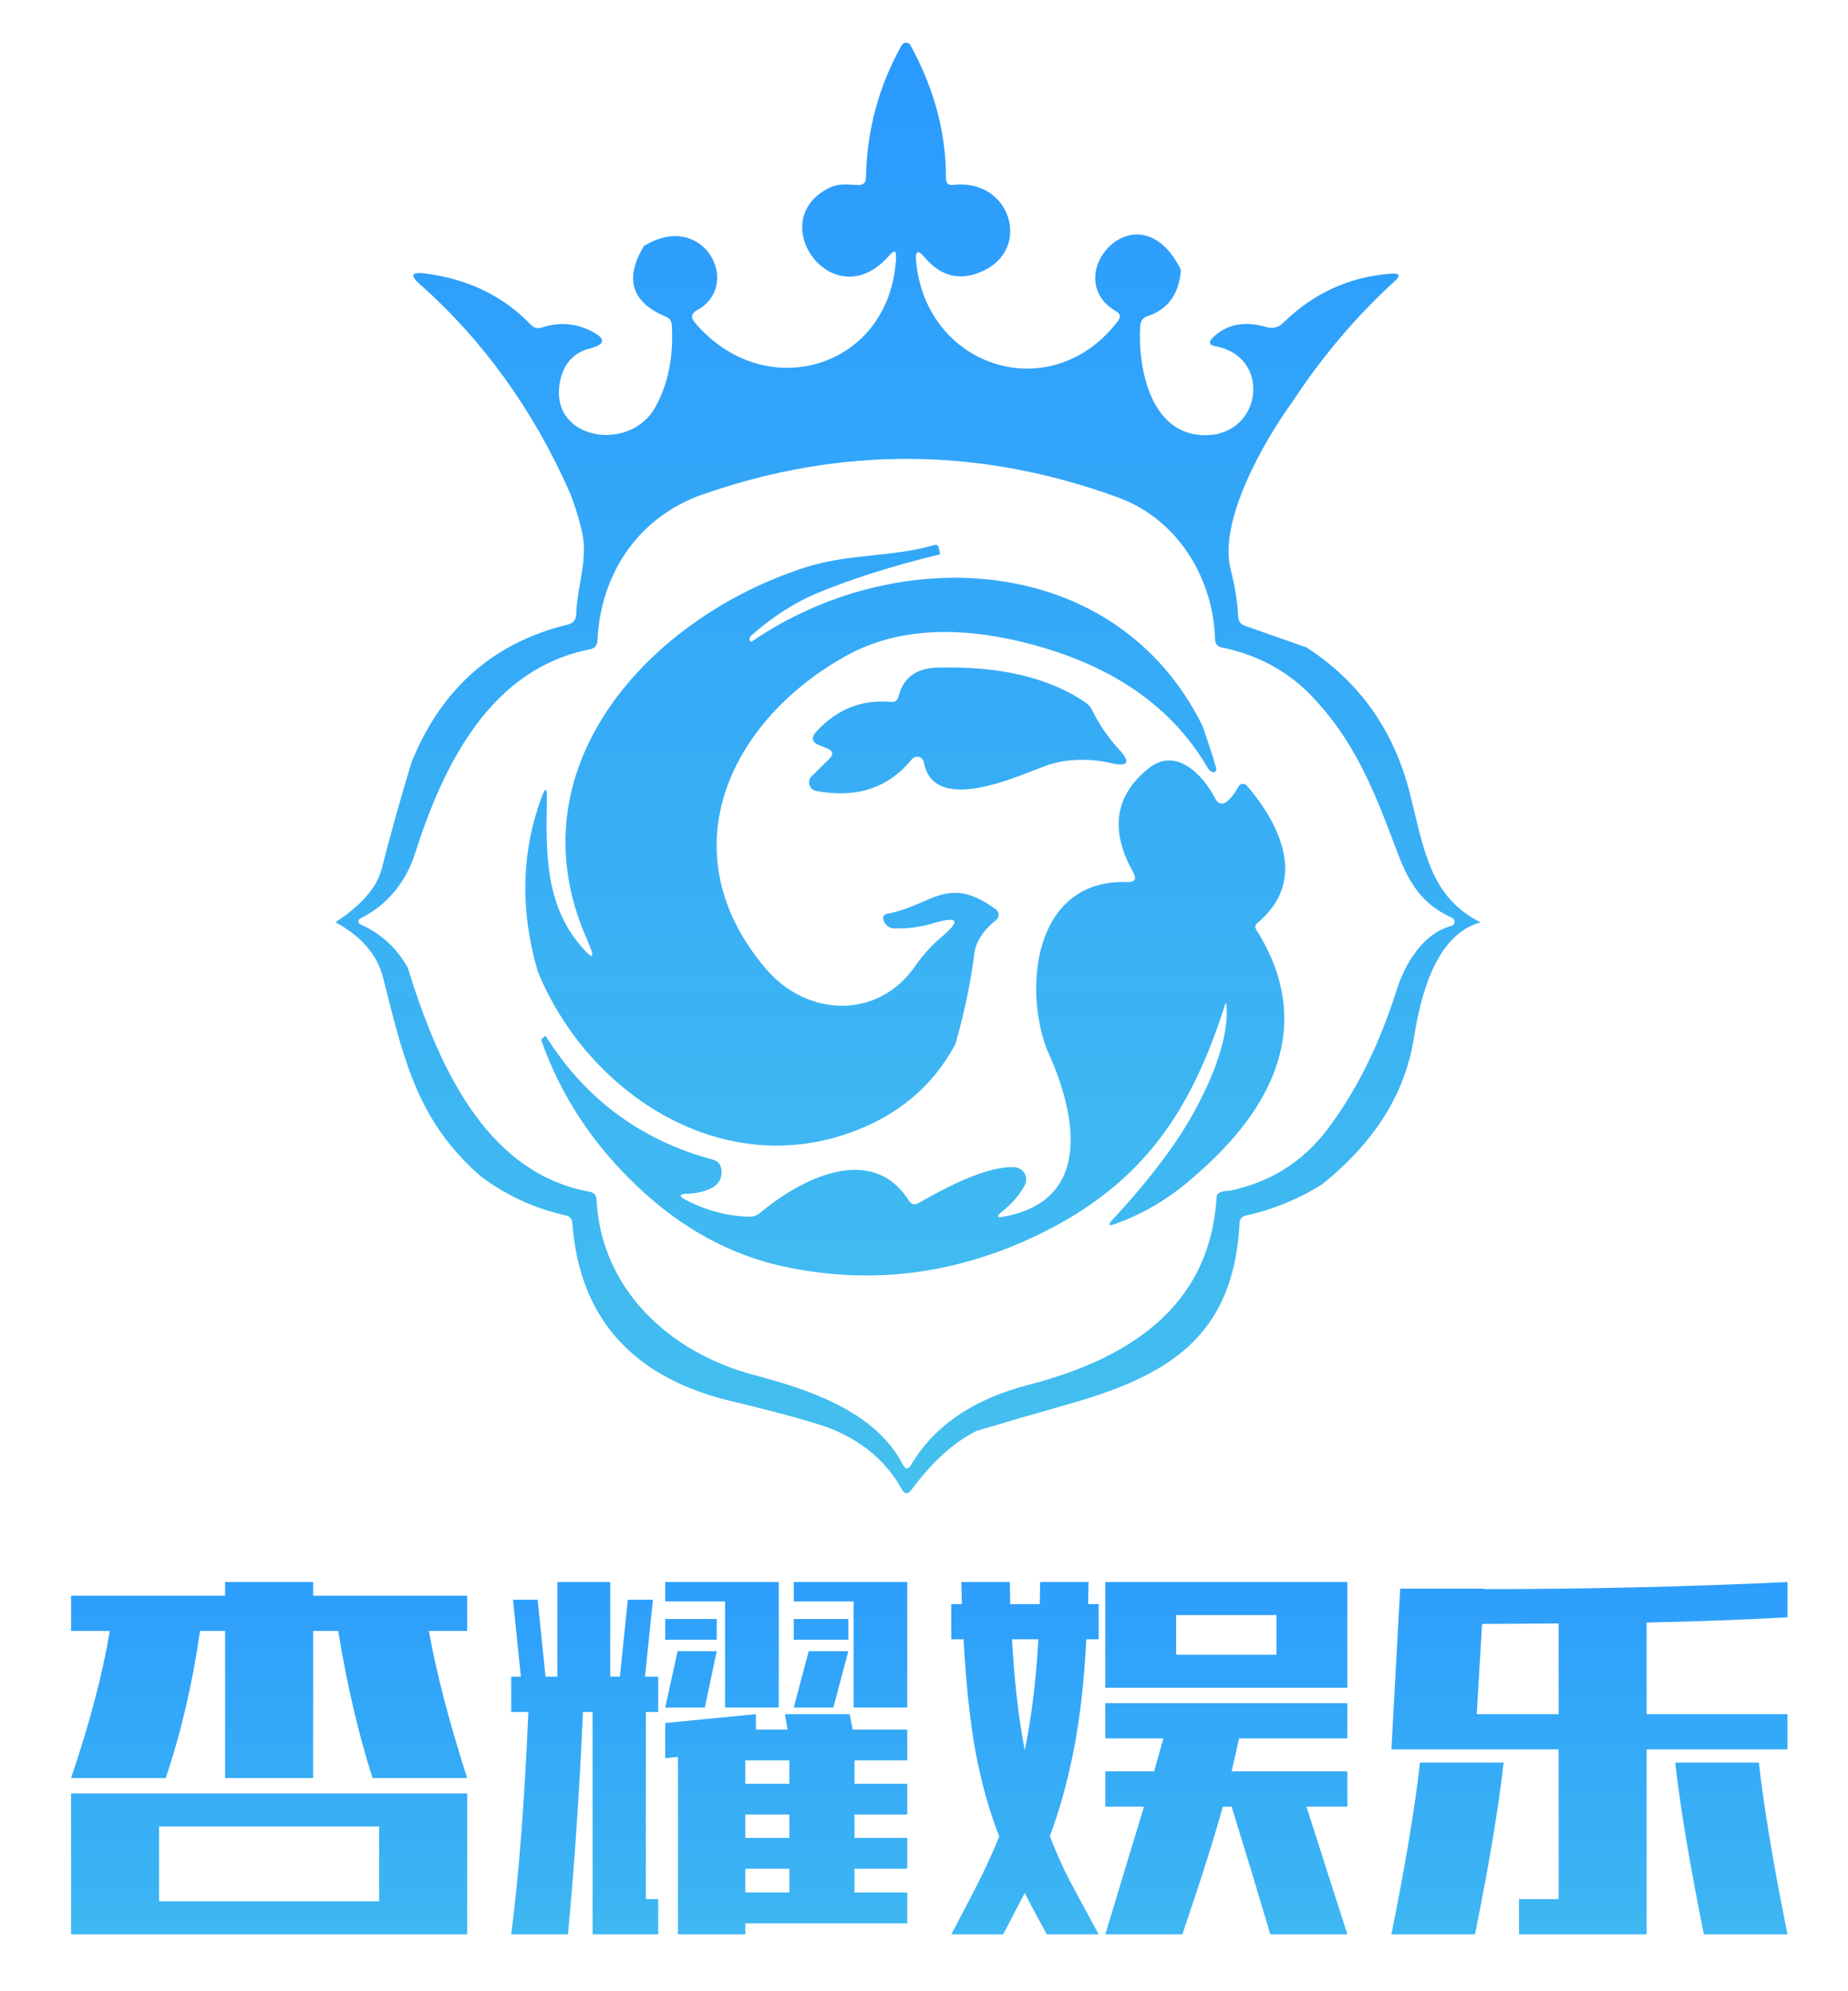 <svg width="130" height="140" viewBox="0 0 130 140" fill="none" xmlns="http://www.w3.org/2000/svg">
<path d="M106.857 133.523H109.643V122.997H97.879L98.498 111.697H104.38V111.728C111.542 111.728 118.663 111.563 125.742 111.233V113.709C122.873 113.875 119.571 113.998 115.835 114.081V120.52H125.742V122.997H115.835V136H106.857V133.523ZM97.879 136C98.87 131.088 99.54 127.063 99.891 123.926H105.774C105.423 127.063 104.752 131.088 103.761 136H97.879ZM109.643 120.52V114.143L104.257 114.174L103.885 120.52H109.643ZM119.86 136C118.869 131.088 118.199 127.063 117.848 123.926H123.73C124.081 127.063 124.752 131.088 125.742 136H119.86Z" fill="url(#paint0_linear_126_846)"/>
<path d="M79.395 130.582L80.478 127.022H77.754V124.545H81.19L81.84 122.223H77.754V119.746H94.781V122.223H87.165L86.639 124.545H94.781V127.022H91.902L94.781 136H89.364C88.393 132.739 87.485 129.746 86.639 127.022H86.02C85.401 129.272 84.451 132.264 83.172 136H77.754L79.395 130.582ZM67.475 134.948C68.156 133.668 68.703 132.605 69.116 131.759C69.529 130.912 69.921 130.035 70.293 129.127C69.591 127.332 69.034 125.34 68.621 123.152C68.229 120.964 67.95 118.333 67.785 115.257H66.918V112.781H67.661L67.63 111.233H71.036L71.067 112.781H73.141L73.172 111.233H76.577L76.546 112.781H77.289V115.257H76.422C76.257 118.291 75.958 120.902 75.525 123.09C75.091 125.278 74.534 127.28 73.853 129.096C74.266 130.169 74.72 131.191 75.215 132.161C75.731 133.131 76.422 134.411 77.289 136H73.636C72.955 134.762 72.439 133.792 72.088 133.09L70.571 136H66.918L67.475 134.948ZM72.088 123.059C72.563 120.768 72.883 118.168 73.048 115.257H71.19C71.356 118.209 71.655 120.809 72.088 123.059ZM77.754 111.233H94.781V118.663H77.754V111.233ZM89.797 116.341V113.555H82.738V116.341H89.797Z" fill="url(#paint1_linear_126_846)"/>
<path d="M47.694 123.524L46.797 123.616V121.14L53.174 120.52V121.604H55.403L55.218 120.52H59.769L59.985 121.604H63.824V123.771H60.109V125.412H63.824V127.579H60.109V129.22H63.824V131.387H60.109V133.059H63.824V135.226H52.431V136H47.694V123.524ZM35.961 136C36.498 131.872 36.9 126.661 37.168 120.366H35.961V117.889H36.642L36.085 112.471H37.819L38.376 117.889H39.212V111.233H42.927V117.889H43.608L44.165 112.471H45.93L45.373 117.889H46.301V120.366H45.434V133.523H46.301V136H41.688V120.366H41.007C40.76 125.98 40.409 131.191 39.955 136H35.961ZM55.527 133.059V131.387H52.431V133.059H55.527ZM55.527 129.22V127.579H52.431V129.22H55.527ZM55.527 125.412V123.771H52.431V125.412H55.527ZM47.664 116.093H50.419L49.583 120.056H46.797L47.664 116.093ZM46.797 113.833H50.419V115.288H46.797V113.833ZM51.007 112.595H46.797V111.233H54.784V120.056H51.007V112.595ZM56.889 116.093H59.676L58.623 120.056H55.837L56.889 116.093ZM55.837 113.833H59.676V115.288H55.837V113.833ZM60.047 112.595H55.837V111.233H63.824V120.056H60.047V112.595Z" fill="url(#paint2_linear_126_846)"/>
<path d="M5 125.01C6.321 121.109 7.229 117.662 7.724 114.669H5V112.192H15.836V111.233H22.028V112.192H32.863V114.669H30.17C30.686 117.579 31.584 121.026 32.863 125.01H26.207C25.216 121.914 24.412 118.467 23.792 114.669H22.028V125.01H15.836V114.669H14.071C13.534 118.405 12.729 121.852 11.656 125.01H5ZM5 126.093H32.863V136H5V126.093ZM26.672 133.678V128.415H11.192V133.678H26.672Z" fill="url(#paint3_linear_126_846)"/>
<path fill-rule="evenodd" clip-rule="evenodd" d="M80.752 22.216C82.169 21.752 82.943 20.67 83.075 18.972C80.08 12.948 74.34 19.471 78.514 21.889C78.812 22.061 78.858 22.285 78.652 22.561C73.97 28.714 65.115 25.874 64.444 18.344C64.381 17.627 64.582 17.544 65.046 18.094C66.217 19.477 67.599 19.79 69.194 19.032C72.585 17.432 71.07 12.526 67.043 13C66.71 13.04 66.544 12.891 66.544 12.552C66.561 9.374 65.729 6.25 64.048 3.181C64.018 3.127 63.974 3.081 63.921 3.05C63.867 3.018 63.807 3.001 63.745 3C63.683 2.999 63.622 3.015 63.568 3.045C63.514 3.075 63.469 3.119 63.437 3.172C61.819 6.041 60.979 9.15 60.916 12.501C60.91 12.845 60.735 13.014 60.391 13.008C60.256 13.005 60.122 12.998 59.99 12.991L59.99 12.991L59.99 12.991C59.438 12.961 58.904 12.932 58.377 13.189C53.592 15.478 58.661 22.526 62.594 17.922C62.909 17.555 63.056 17.615 63.033 18.103C62.671 25.874 53.833 28.559 48.868 22.664C48.575 22.314 48.63 22.03 49.031 21.812C52.293 20.039 49.479 14.704 45.296 17.302C43.908 19.603 44.424 21.258 46.845 22.268C47.104 22.377 47.241 22.569 47.258 22.845C47.39 25.065 47.006 26.99 46.105 28.619C44.307 31.881 38.575 30.934 39.393 26.829C39.64 25.573 40.345 24.795 41.51 24.497C42.594 24.216 42.637 23.817 41.639 23.301C40.509 22.715 39.327 22.627 38.093 23.034C37.968 23.078 37.832 23.084 37.702 23.052C37.572 23.02 37.454 22.951 37.362 22.853C35.411 20.811 32.91 19.6 29.858 19.222C28.94 19.113 28.828 19.362 29.522 19.97C33.997 23.94 37.52 28.831 40.09 34.643C40.434 35.515 40.71 36.39 40.916 37.268C41.229 38.58 41.02 39.771 40.809 40.978C40.683 41.693 40.557 42.415 40.538 43.171C40.526 43.567 40.328 43.814 39.944 43.911C34.711 45.185 31.048 48.409 28.954 53.584C28.214 56.005 27.514 58.501 26.855 61.071C26.522 62.385 25.437 63.641 23.602 64.84C25.426 65.833 26.542 67.132 26.949 68.738L27.082 69.266C28.482 74.84 29.519 78.967 33.825 82.705C35.592 84.042 37.589 84.96 39.815 85.459C40.096 85.522 40.245 85.697 40.262 85.984C40.744 92.507 44.31 96.644 50.959 98.393C55.153 99.397 57.766 100.129 58.799 100.588C60.887 101.517 62.427 102.883 63.42 104.684C63.632 105.069 63.867 105.086 64.126 104.736C65.6 102.757 67.123 101.38 68.695 100.605C70.841 99.963 72.992 99.337 75.149 98.729C82.094 96.758 86.793 94.048 87.197 85.984C87.209 85.703 87.352 85.531 87.627 85.468C89.584 85.032 91.385 84.292 93.032 83.248C96.698 80.299 98.838 76.894 99.452 73.033C99.933 70.012 100.983 65.718 104.15 64.849C100.985 63.266 100.31 60.46 99.476 56.997C99.385 56.619 99.292 56.232 99.194 55.839C98.086 51.392 95.659 47.953 91.913 45.52L87.576 43.997C87.272 43.894 87.114 43.682 87.103 43.36C87.051 42.305 86.876 41.206 86.578 40.064C85.683 36.639 88.91 31.02 90.889 28.292C92.989 25.091 95.393 22.254 98.1 19.781C98.548 19.374 98.471 19.193 97.868 19.239C94.925 19.457 92.389 20.613 90.261 22.707C89.934 23.028 89.549 23.126 89.108 23C87.564 22.546 86.305 22.787 85.33 23.722C84.991 24.055 85.054 24.265 85.519 24.351C89.46 25.073 88.815 30.555 84.831 30.598C80.958 30.633 80.037 25.951 80.209 22.913C80.232 22.558 80.413 22.325 80.752 22.216ZM41.475 83.79C33.954 82.43 30.684 74.453 28.67 68.007C27.879 66.624 26.774 65.62 25.357 64.995C25.317 64.977 25.282 64.948 25.257 64.911C25.233 64.874 25.219 64.831 25.218 64.787C25.217 64.743 25.229 64.699 25.252 64.661C25.275 64.623 25.309 64.593 25.349 64.573C27.233 63.661 28.567 61.992 29.187 60.029C31.183 53.782 34.479 47.026 41.51 45.65C41.837 45.586 42.009 45.386 42.026 45.047C42.241 40.4 44.849 36.355 49.453 34.755C59.217 31.358 68.953 31.433 78.66 34.978C82.869 36.519 85.356 40.667 85.476 44.961C85.488 45.271 85.645 45.457 85.949 45.52C88.761 46.1 91.052 47.442 92.825 49.548C95.546 52.593 96.888 56.166 98.299 59.919L98.324 59.986C99.15 62.19 100.114 63.609 102.145 64.53C102.203 64.556 102.251 64.599 102.283 64.653C102.314 64.707 102.328 64.77 102.323 64.833C102.317 64.895 102.292 64.955 102.251 65.002C102.21 65.05 102.155 65.084 102.094 65.098C100.114 65.632 98.849 67.732 98.273 69.539C97.045 73.428 95.41 76.722 93.368 79.418C91.646 81.69 89.357 83.124 86.5 83.721C85.903 83.721 85.597 83.873 85.579 84.177C85.115 92.008 79.228 95.588 72.344 97.369C68.471 98.373 65.72 100.247 64.091 102.989C63.89 103.333 63.698 103.327 63.514 102.972C61.57 99.245 57.009 97.722 53.007 96.664C46.983 95.055 42.267 90.545 41.966 84.349C41.955 84.034 41.791 83.847 41.475 83.79ZM85.554 54.006C85.273 53.042 84.949 52.044 84.581 51.011C78.497 38.8 63.162 38.068 52.895 45.099C52.844 45.133 52.804 45.125 52.775 45.073C52.758 45.05 52.746 45.024 52.741 44.995C52.706 44.881 52.735 44.783 52.827 44.703C54.353 43.355 55.91 42.354 57.499 41.7C59.88 40.707 62.735 39.803 66.062 38.989C66.114 38.972 66.134 38.94 66.122 38.894L66.045 38.533C66.005 38.343 65.89 38.275 65.701 38.326C64.269 38.739 62.85 38.89 61.422 39.042C59.846 39.209 58.26 39.377 56.63 39.901C45.753 43.386 35.891 53.945 41.312 66.097C41.92 67.462 41.745 67.571 40.787 66.424C38.35 63.504 38.41 59.928 38.469 56.299L38.472 56.114C38.484 55.362 38.361 55.34 38.102 56.045C36.668 59.929 36.576 64.011 37.827 68.291C41.243 76.673 50.426 82.886 59.642 79.694C63.084 78.506 65.606 76.412 67.207 73.411C67.838 71.22 68.282 69.1 68.54 67.052C68.644 66.214 69.157 65.422 70.081 64.677C70.135 64.632 70.179 64.575 70.208 64.511C70.238 64.447 70.252 64.377 70.25 64.307C70.249 64.236 70.231 64.167 70.199 64.104C70.166 64.042 70.12 63.987 70.064 63.945C67.689 62.199 66.454 62.734 64.866 63.423C64.17 63.725 63.406 64.057 62.448 64.238C62.155 64.295 62.06 64.462 62.164 64.737C62.301 65.093 62.568 65.273 62.964 65.279C63.888 65.296 64.788 65.173 65.666 64.909C67.433 64.387 67.611 64.72 66.2 65.907C65.511 66.492 64.906 67.164 64.384 67.921C61.742 71.733 56.759 71.475 53.911 68.153C46.983 60.064 51.14 50.83 59.419 46.166C62.838 44.238 67.1 43.92 72.207 45.211C78.202 46.731 82.459 49.668 84.977 54.023C85.035 54.12 85.112 54.195 85.21 54.247C85.347 54.315 85.448 54.313 85.511 54.238C85.568 54.169 85.582 54.092 85.554 54.006ZM63.198 48.98C63.531 47.66 64.446 46.98 65.943 46.94C70.332 46.82 73.814 47.643 76.39 49.41C76.585 49.548 76.734 49.726 76.838 49.944C77.326 50.942 77.945 51.848 78.697 52.663C79.574 53.615 79.382 53.942 78.12 53.644C76.7 53.308 74.953 53.334 73.585 53.833C73.376 53.909 73.121 54.009 72.829 54.124C70.425 55.067 65.602 56.961 64.988 53.584C64.971 53.496 64.929 53.416 64.867 53.352C64.806 53.287 64.727 53.242 64.64 53.22C64.553 53.198 64.461 53.202 64.375 53.23C64.289 53.257 64.212 53.309 64.153 53.377C62.489 55.408 60.24 56.151 57.406 55.606C57.298 55.586 57.197 55.536 57.114 55.463C57.032 55.389 56.972 55.294 56.94 55.188C56.908 55.083 56.906 54.97 56.933 54.863C56.961 54.756 57.017 54.659 57.096 54.582L58.31 53.386C58.666 53.036 58.608 52.772 58.138 52.594L57.656 52.405C57.105 52.193 57.031 51.868 57.432 51.432C58.878 49.86 60.625 49.166 62.673 49.35C62.954 49.379 63.129 49.255 63.198 48.98ZM78.429 86.061C80.535 85.31 82.451 84.145 84.178 82.567C89.453 78.007 92.611 72.069 88.377 65.373C88.263 65.19 88.288 65.029 88.455 64.891C90.549 63.142 90.959 60.91 89.685 58.196C89.226 57.215 88.567 56.228 87.706 55.236C87.668 55.191 87.62 55.157 87.566 55.135C87.512 55.114 87.453 55.106 87.395 55.113C87.337 55.12 87.281 55.141 87.234 55.174C87.186 55.208 87.147 55.253 87.121 55.305C86.937 55.666 86.705 55.982 86.424 56.252C86.034 56.63 85.712 56.578 85.46 56.097C84.608 54.462 82.723 52.491 80.813 54.014C78.421 55.924 78.053 58.36 79.711 61.32C79.981 61.802 79.838 62.034 79.281 62.017C72.879 61.802 71.949 69.168 73.618 73.721C75.589 77.963 77.104 84.314 70.65 85.536C70.116 85.64 70.064 85.522 70.495 85.184C71.16 84.662 71.688 84.053 72.078 83.359C72.15 83.23 72.189 83.085 72.19 82.936C72.19 82.788 72.154 82.643 72.083 82.514C72.012 82.384 71.91 82.275 71.786 82.198C71.661 82.12 71.519 82.075 71.373 82.068C69.341 81.957 66.355 83.6 64.626 84.581C64.339 84.742 64.106 84.682 63.929 84.4C61.33 80.321 56.338 82.877 53.49 85.261C53.263 85.455 52.974 85.556 52.681 85.545C51.144 85.499 49.672 85.109 48.266 84.375C47.721 84.094 47.756 83.944 48.37 83.927C48.88 83.916 49.368 83.818 49.833 83.635C50.521 83.359 50.825 82.889 50.745 82.223C50.699 81.862 50.501 81.632 50.151 81.535C45.108 80.181 41.195 77.295 38.413 72.878C38.39 72.837 38.361 72.832 38.327 72.86L38.12 73.032C38.08 73.067 38.069 73.11 38.086 73.162C39.457 77.046 41.717 80.474 44.867 83.445C47.982 86.388 51.433 88.262 55.22 89.065C61.318 90.356 67.265 89.601 73.059 86.802C80.52 83.196 83.842 77.981 86.2 70.571C86.201 70.562 86.206 70.554 86.213 70.548C86.22 70.543 86.23 70.54 86.239 70.541C86.243 70.542 86.248 70.543 86.252 70.546C86.256 70.548 86.259 70.551 86.262 70.554C86.267 70.561 86.27 70.571 86.269 70.58C86.587 73.592 84.324 77.955 82.611 80.425C81.412 82.152 79.955 83.936 78.24 85.777C77.918 86.127 77.982 86.222 78.429 86.061Z" fill="url(#paint4_linear_126_846)"/>
<defs>
<linearGradient id="paint0_linear_126_846" x1="65.372" y1="107.252" x2="65.372" y2="144.846" gradientUnits="userSpaceOnUse">
<stop stop-color="#2A9AFE"/>
<stop offset="1" stop-color="#44C0EE"/>
</linearGradient>
<linearGradient id="paint1_linear_126_846" x1="65.37" y1="107.252" x2="65.37" y2="144.846" gradientUnits="userSpaceOnUse">
<stop stop-color="#2A9AFE"/>
<stop offset="1" stop-color="#44C0EE"/>
</linearGradient>
<linearGradient id="paint2_linear_126_846" x1="65.372" y1="107.252" x2="65.372" y2="144.846" gradientUnits="userSpaceOnUse">
<stop stop-color="#2A9AFE"/>
<stop offset="1" stop-color="#44C0EE"/>
</linearGradient>
<linearGradient id="paint3_linear_126_846" x1="65.371" y1="107.252" x2="65.371" y2="144.846" gradientUnits="userSpaceOnUse">
<stop stop-color="#2A9AFE"/>
<stop offset="1" stop-color="#44C0EE"/>
</linearGradient>
<linearGradient id="paint4_linear_126_846" x1="63.876" y1="3" x2="63.876" y2="104.986" gradientUnits="userSpaceOnUse">
<stop stop-color="#2A9AFE"/>
<stop offset="1" stop-color="#44C0EE"/>
</linearGradient>
</defs>
</svg>
